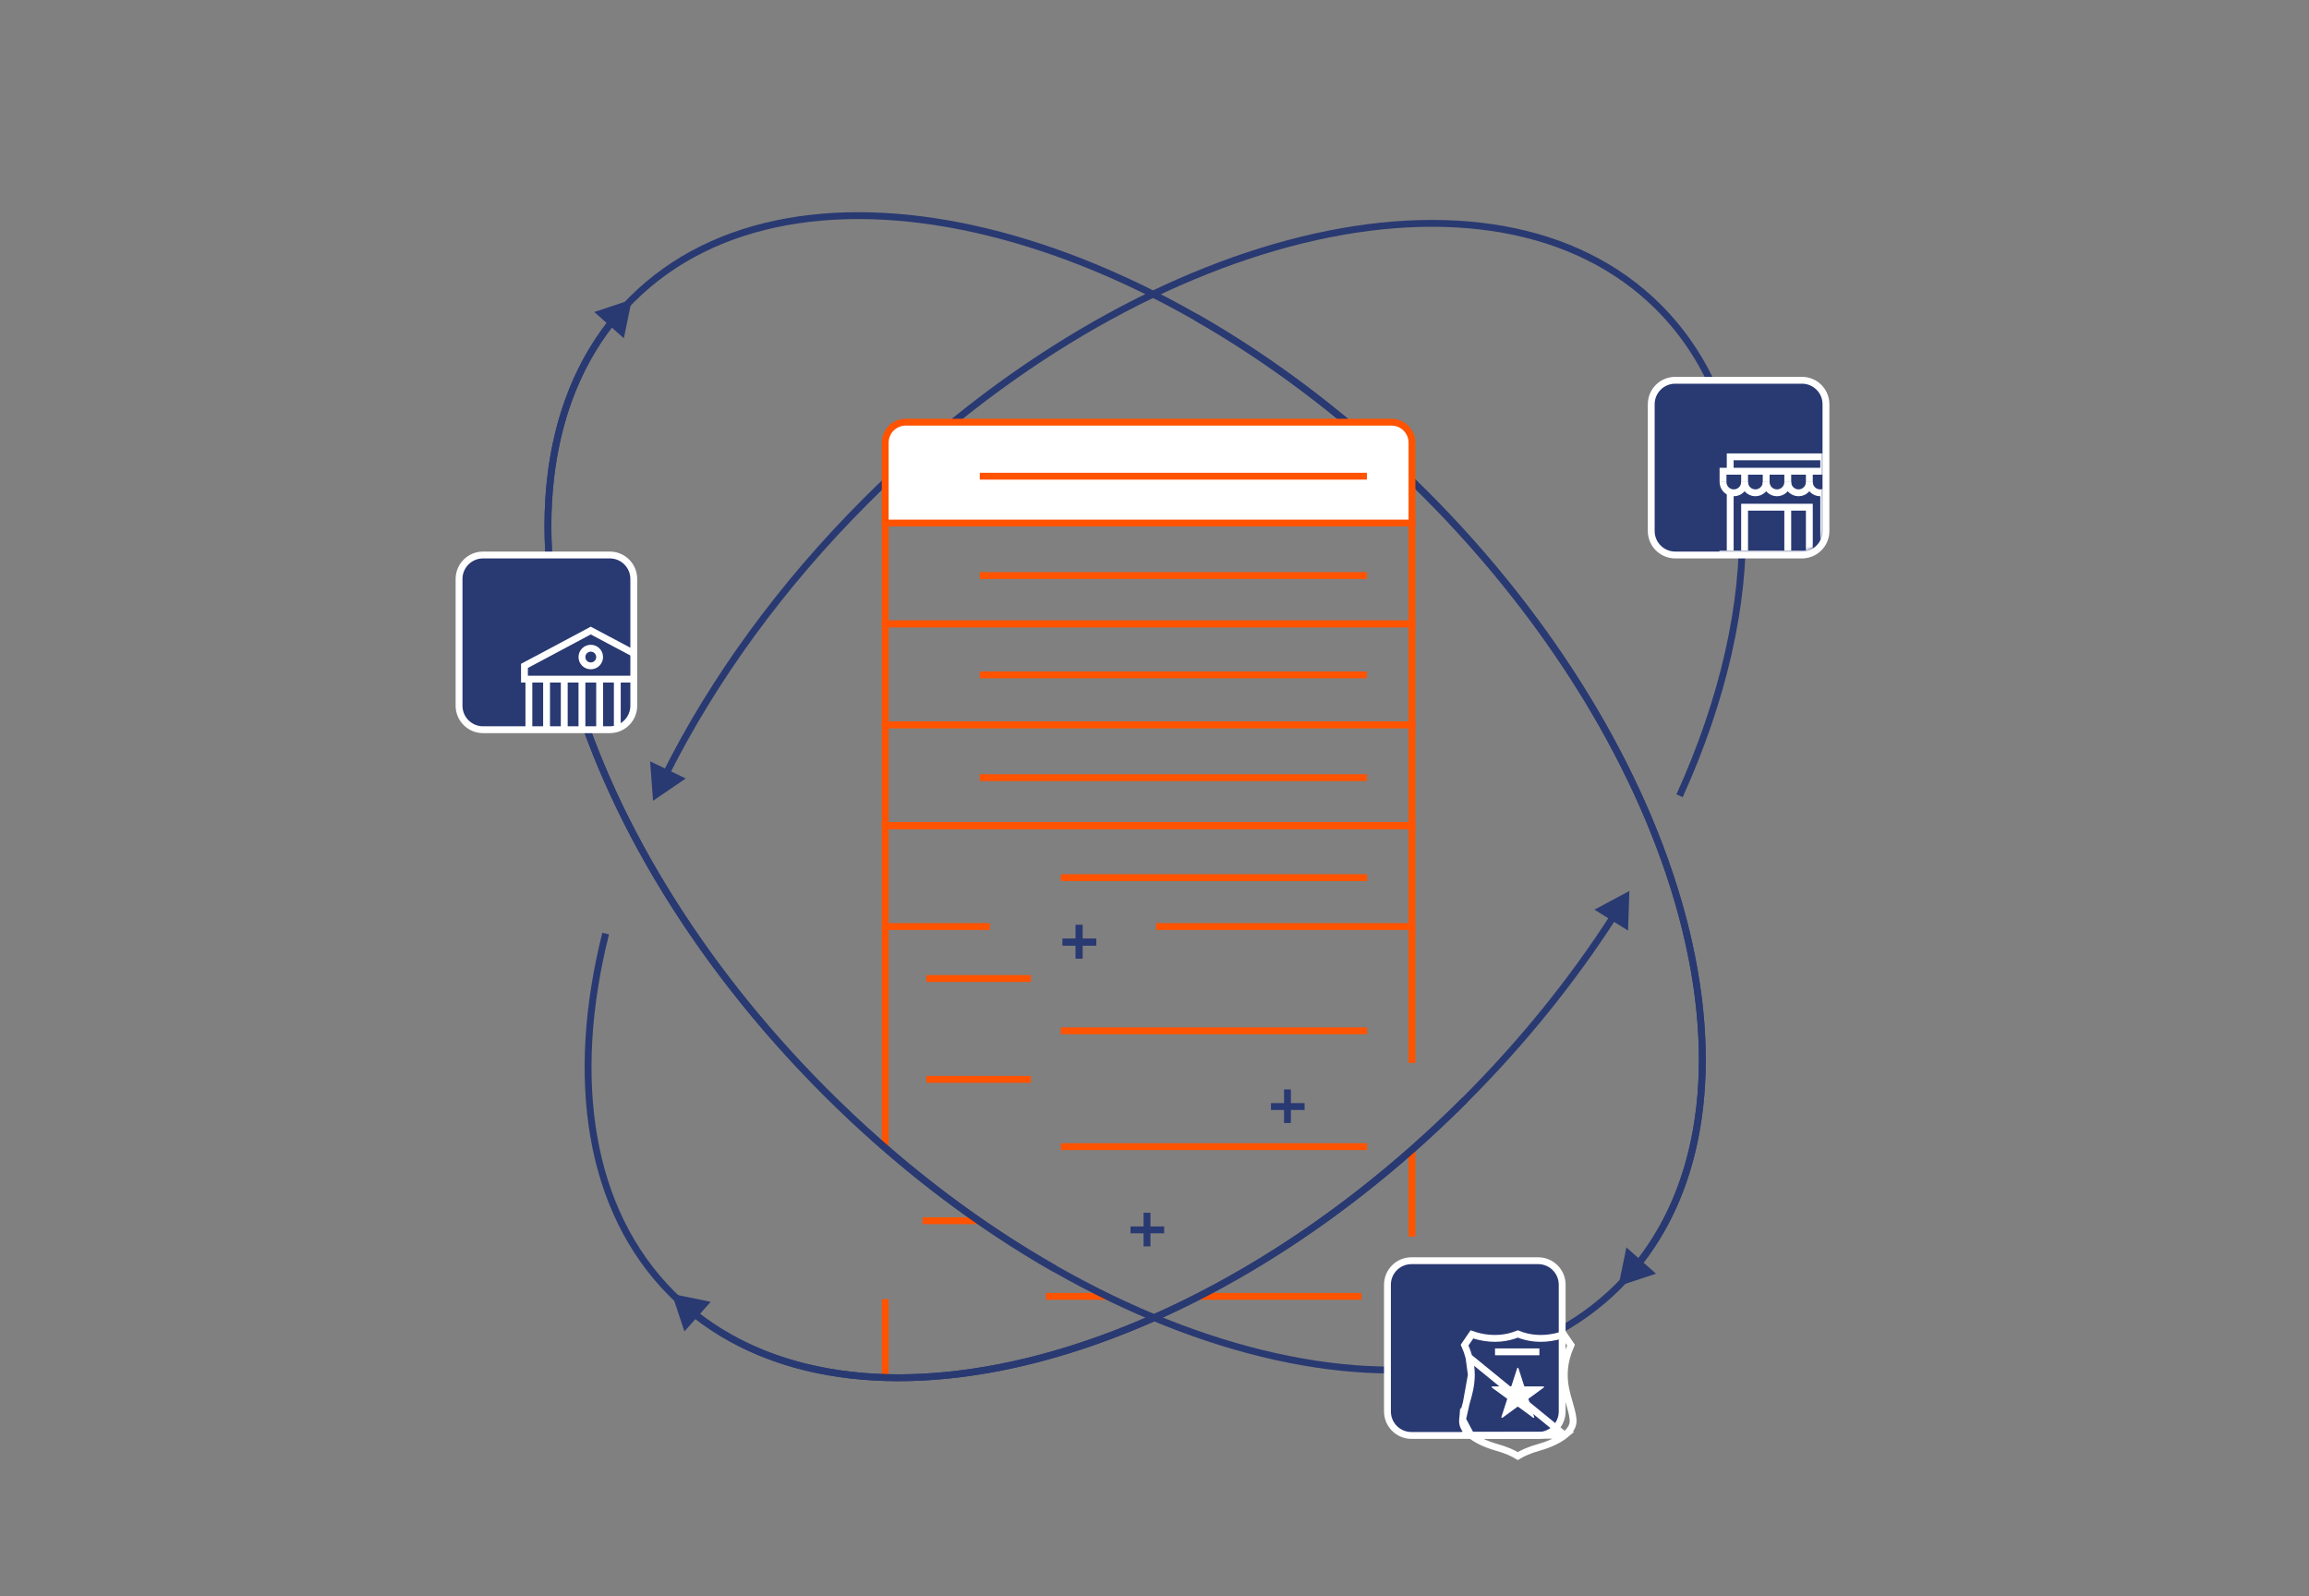 <svg width="674" height="466" viewBox="0 0 674 466" fill="none" xmlns="http://www.w3.org/2000/svg">
<rect x="0" y="0" width="674" height="466" fill="#808080" stroke="none"/>
<line x1="399.072" y1="300.891" x2="309.65" y2="300.891" stroke="#FF5300" stroke-width="2"/>
<line x1="300.926" y1="315.068" x2="270.392" y2="315.068" stroke="#FF5300" stroke-width="2"/>
<line x1="399.072" y1="334.697" x2="309.65" y2="334.697" stroke="#FF5300" stroke-width="2"/>
<path d="M397.437 378.408L349.999 378.408M323.282 378.408L305.288 378.408" stroke="#FF5300" stroke-width="2"/>
<path d="M258.396 270.447V334.788M412.158 270.447V290.349V310.251M412.158 335.878V360.96M258.396 401.309V379.226" stroke="#FF5300" stroke-width="2" stroke-miterlimit="10"/>
<path d="M196.145 377.677L199.785 388.635L207.455 380.003L196.145 377.677ZM190.629 233.74L200.169 227.235L189.766 222.226L190.629 233.74ZM475.616 260.087L465.428 265.522L475.229 271.628L475.616 260.087ZM426.864 320.399C388.965 358.298 345.609 383.824 305.462 394.903C265.293 405.988 228.494 402.579 203.498 382.875L202.26 384.446C227.945 404.693 265.489 408.009 305.994 396.831C346.522 385.647 390.171 359.92 428.278 321.813L426.864 320.399ZM253.423 146.958C293.079 107.301 338.708 81.194 380.382 71.007C422.077 60.815 459.634 66.587 483.435 90.387L484.849 88.973C460.364 64.489 421.972 58.782 379.907 69.064C337.822 79.352 291.88 105.672 252.009 145.544L253.423 146.958ZM195.428 226.078C209.056 198.983 228.584 171.797 253.423 146.958L252.009 145.544C227.028 170.525 207.371 197.884 193.642 225.18L195.428 226.078ZM470.018 267.182C458.217 285.497 443.77 303.492 426.864 320.399L428.278 321.813C445.283 304.808 459.82 286.702 471.699 268.265L470.018 267.182ZM483.435 90.387C514.398 121.35 514.837 175.633 489.357 231.867L491.179 232.692C516.785 176.181 516.702 120.826 484.849 88.973L483.435 90.387Z" fill="#293972"/>
<path d="M427.571 321.106C348.043 400.634 244.43 425.962 196.145 377.677C171.778 353.31 166.158 314.851 176.791 272.509" stroke="#293972" stroke-width="2"/>
<path d="M412.158 152.672H258.396V182.116H412.158V152.672Z" stroke="#FF5300" stroke-width="2" stroke-miterlimit="10"/>
<path d="M412.158 182.116H258.396V211.56H412.158V182.116Z" stroke="#FF5300" stroke-width="2" stroke-miterlimit="10"/>
<path d="M412.158 211.56H258.396V241.003H412.158V211.56Z" stroke="#FF5300" stroke-width="2" stroke-miterlimit="10"/>
<path d="M337.458 270.447H412.158V241.003H258.396V270.447H288.93" stroke="#FF5300" stroke-width="2" stroke-miterlimit="10"/>
<line x1="300.926" y1="285.624" x2="270.392" y2="285.624" stroke="#FF5300" stroke-width="2"/>
<line x1="399" y1="168" x2="286" y2="168" stroke="#FF5300" stroke-width="2"/>
<line x1="376" y1="139" x2="286" y2="139" stroke="#FF5300" stroke-width="2"/>
<line x1="399" y1="197" x2="286" y2="197" stroke="#FF5300" stroke-width="2"/>
<line x1="399" y1="227" x2="286" y2="227" stroke="#FF5300" stroke-width="2"/>
<line x1="399.072" y1="256.18" x2="309.65" y2="256.18" stroke="#FF5300" stroke-width="2"/>
<path d="M285.659 356.325L269.301 356.325" stroke="#FF5300" stroke-width="2"/>
<path d="M472.425 375.424L483.383 371.784L474.751 364.114L472.425 375.424ZM415.147 144.705C453.046 182.604 478.572 225.96 489.651 266.107C500.737 306.276 497.327 343.075 477.623 368.071L479.194 369.309C499.441 343.624 502.758 306.08 491.579 265.575C480.395 225.048 454.668 181.398 416.561 143.291L415.147 144.705ZM241.706 318.146C202.05 278.49 175.942 232.861 165.755 191.187C155.563 149.492 161.335 111.935 185.135 88.135L183.721 86.72C159.237 111.205 153.53 149.597 163.812 191.662C174.1 233.747 200.42 279.689 240.292 319.56L241.706 318.146ZM185.135 88.135C208.936 64.334 246.493 58.562 288.187 68.754C329.862 78.941 375.49 105.049 415.147 144.705L416.561 143.291C376.689 103.419 330.748 77.099 288.662 66.812C246.598 56.529 208.205 62.236 183.721 86.72L185.135 88.135ZM308.302 369.422C285.407 356.367 262.716 339.156 241.706 318.146L240.292 319.56C261.423 340.692 284.255 358.013 307.311 371.159L308.302 369.422Z" fill="#293972"/>
<path d="M184.427 87.428L173.469 91.068L182.101 98.738L184.427 87.428ZM241.705 318.147C203.806 280.248 178.28 236.892 167.201 196.745C156.116 156.576 159.525 119.777 179.229 94.781L177.658 93.543C157.411 119.228 154.095 156.772 165.273 197.277C176.457 237.804 202.184 281.454 240.291 319.561L241.705 318.147ZM415.146 144.706C454.803 184.362 480.91 229.991 491.097 271.665C501.289 313.36 495.518 350.917 471.717 374.717L473.131 376.132C497.615 351.647 503.322 313.255 493.04 271.19C482.752 229.105 456.432 183.163 416.56 143.292L415.146 144.706ZM471.717 374.717C447.916 398.518 410.36 404.29 368.665 394.098C326.99 383.911 281.362 357.803 241.705 318.147L240.291 319.561C280.163 359.433 326.104 385.753 368.19 396.04C410.255 406.323 448.647 400.616 473.131 376.132L471.717 374.717ZM348.55 93.43C371.445 106.485 394.136 123.696 415.146 144.706L416.56 143.292C395.429 122.16 372.597 104.839 349.541 91.693L348.55 93.43Z" fill="#293972"/>
<path d="M406.158 123.228H264.396C261.082 123.228 258.396 125.914 258.396 129.228V152.672H412.158V129.228C412.158 125.914 409.472 123.228 406.158 123.228Z" fill="white" stroke="#FF5300" stroke-width="2" stroke-miterlimit="10"/>
<line x1="399" y1="139" x2="286" y2="139" stroke="#FF5300" stroke-width="2"/>
<rect x="314" y="270" width="2" height="9.815" fill="#293972"/>
<rect x="320" y="274" width="2" height="9.815" transform="rotate(90 320 274)" fill="#293972"/>
<rect x="314" y="270" width="2" height="9.815" fill="#293972"/>
<rect x="320" y="274" width="2" height="9.815" transform="rotate(90 320 274)" fill="#293972"/>
<rect x="374.814" y="318" width="2" height="9.815" fill="#293972"/>
<rect x="380.815" y="322" width="2" height="9.815" transform="rotate(90 380.815 322)" fill="#293972"/>
<rect x="333.814" y="354" width="2" height="9.815" fill="#293972"/>
<rect x="339.815" y="358" width="2" height="9.815" transform="rotate(90 339.815 358)" fill="#293972"/>
<path d="M526 111H489C485.134 111 482 114.134 482 118V155C482 158.866 485.134 162 489 162H526C529.866 162 533 158.866 533 155V118C533 114.134 529.866 111 526 111Z" fill="#293972" stroke="white" stroke-width="2" stroke-miterlimit="10"/>
<mask id="mask0_5728_3455" style="mask-type:alpha" maskUnits="userSpaceOnUse" x="483" y="112" width="49" height="49">
<path d="M526 112H489C485.686 112 483 114.686 483 118V155C483 158.314 485.686 161 489 161H526C529.314 161 532 158.314 532 155V118C532 114.686 529.314 112 526 112Z" fill="#293972"/>
</mask>
<g mask="url(#mask0_5728_3455)">
<path d="M501.9 161.7H535.5" stroke="white" stroke-width="2" stroke-miterlimit="10"/>
<path d="M505.05 137.55V133.35H532.35V137.55" stroke="white" stroke-width="2" stroke-miterlimit="10"/>
<path d="M534.45 140.7V137.55H502.95V140.7" stroke="white" stroke-width="2" stroke-miterlimit="10"/>
<path d="M509.25 140.7V137.55" stroke="white" stroke-width="2" stroke-miterlimit="10"/>
<path d="M515.55 140.7V137.55" stroke="white" stroke-width="2" stroke-miterlimit="10"/>
<path d="M521.85 140.7V137.55" stroke="white" stroke-width="2" stroke-miterlimit="10"/>
<path d="M528.15 140.7V137.55" stroke="white" stroke-width="2" stroke-miterlimit="10"/>
<path d="M509.25 140.7C509.25 142.443 507.843 143.85 506.1 143.85C504.357 143.85 502.95 142.443 502.95 140.7" stroke="white" stroke-width="2" stroke-miterlimit="10"/>
<path d="M515.55 140.7C515.55 142.443 514.143 143.85 512.4 143.85C510.657 143.85 509.25 142.443 509.25 140.7" stroke="white" stroke-width="2" stroke-miterlimit="10"/>
<path d="M521.85 140.7C521.85 142.443 520.443 143.85 518.7 143.85C516.957 143.85 515.55 142.443 515.55 140.7" stroke="white" stroke-width="2" stroke-miterlimit="10"/>
<path d="M528.15 140.7C528.15 142.443 526.743 143.85 525 143.85C523.257 143.85 521.85 142.443 521.85 140.7" stroke="white" stroke-width="2" stroke-miterlimit="10"/>
<path d="M534.45 140.7C534.45 142.443 533.043 143.85 531.3 143.85C529.557 143.85 528.15 142.443 528.15 140.7" stroke="white" stroke-width="2" stroke-miterlimit="10"/>
<path d="M505.05 143.85L505.05 161.7" stroke="white" stroke-width="2" stroke-miterlimit="10"/>
<path d="M532.35 143.85L532.35 161.7" stroke="white" stroke-width="2" stroke-miterlimit="10"/>
<path d="M509.25 161.7V148.05H528.15V161.7" stroke="white" stroke-width="2" stroke-miterlimit="10"/>
<path d="M521.85 161.7V148.05" stroke="white" stroke-width="2" stroke-miterlimit="10"/>
</g>
<path d="M449 368H412C408.134 368 405 371.134 405 375V412C405 415.866 408.134 419 412 419H449C452.866 419 456 415.866 456 412V375C456 371.134 452.866 368 449 368Z" fill="#293972" stroke="white" stroke-width="2" stroke-miterlimit="10"/>
<path d="M456.739 418.942C458.647 417.421 459.328 415.923 459.18 414.32C459.033 412.734 458.589 411.204 458.083 409.468L458.071 409.427C457.376 407.049 456.619 404.456 456.615 401.325C456.613 399.584 456.844 397.886 457.317 396.142C457.633 394.976 458.051 393.813 458.579 392.629L456.443 389.508C455.761 389.746 454.995 389.975 454.158 390.167L454.158 390.167C452.157 390.624 450.151 390.775 448.194 390.609L448.194 390.609C446.418 390.459 444.695 390.048 443.05 389.385C441.405 390.048 439.682 390.459 437.905 390.609L437.905 390.609C435.949 390.775 433.943 390.624 431.942 390.167L431.942 390.167C431.105 389.975 430.339 389.746 429.656 389.508L427.521 392.629C428.048 393.813 428.467 394.976 428.783 396.142L456.739 418.942ZM456.739 418.942L456.702 418.972C454.953 420.355 452.286 421.62 449.167 422.492C446.465 423.248 444.49 424.144 443.05 425.023C441.61 424.144 439.635 423.248 436.933 422.492C433.814 421.62 431.147 420.355 429.398 418.972L456.739 418.942ZM426.92 414.321L426.92 414.321C426.77 415.933 427.462 417.441 429.398 418.972L426.92 414.321ZM426.92 414.321C427.067 412.734 427.51 411.204 428.017 409.469L428.017 409.469M426.92 414.321L428.017 409.469M428.017 409.469L428.029 409.429M428.017 409.469L428.029 409.429M428.029 409.429C428.723 407.051 429.481 404.457 429.485 401.326L428.029 409.429ZM429.485 401.326C429.487 399.584 429.256 397.886 428.783 396.142L429.485 401.326Z" stroke="white" stroke-width="2"/>
<path d="M442.86 399.389C442.919 399.204 443.181 399.204 443.24 399.389L444.906 404.544C444.932 404.626 445.009 404.682 445.096 404.682H450.487C450.681 404.682 450.762 404.929 450.605 405.044L446.242 408.232C446.172 408.283 446.143 408.373 446.169 408.455L447.836 413.613C447.895 413.797 447.684 413.95 447.527 413.836L443.168 410.651C443.098 410.599 443.002 410.599 442.932 410.651L438.573 413.836C438.416 413.95 438.205 413.797 438.264 413.613L439.931 408.455C439.957 408.373 439.928 408.283 439.858 408.232L435.495 405.044C435.338 404.929 435.419 404.682 435.613 404.682H441.004C441.091 404.682 441.168 404.626 441.194 404.544L442.86 399.389Z" fill="white"/>
<path d="M436.4 394.6H449.35" stroke="white" stroke-width="2"/>
<path d="M178 162H141C137.134 162 134 165.134 134 169V206C134 209.866 137.134 213 141 213H178C181.866 213 185 209.866 185 206V169C185 165.134 181.866 162 178 162Z" fill="#293972" stroke="white" stroke-width="2" stroke-miterlimit="10"/>
<mask id="mask1_5728_3455" style="mask-type:alpha" maskUnits="userSpaceOnUse" x="134" y="162" width="51" height="51">
<path d="M178 163H141C137.686 163 135 165.686 135 169V206C135 209.314 137.686 212 141 212H178C181.314 212 184 209.314 184 206V169C184 165.686 181.314 163 178 163Z" fill="#293972" stroke="white" stroke-width="2" stroke-miterlimit="10"/>
</mask>
<g mask="url(#mask1_5728_3455)">
<path d="M191.809 194.367L172.45 184.056L153.091 194.367V198.234H191.809V194.367Z" stroke="white" stroke-width="2" stroke-miterlimit="10"/>
<path d="M169.869 198.233V218.688" stroke="white" stroke-width="2" stroke-miterlimit="10"/>
<path d="M185.356 198.233V218.855" stroke="white" stroke-width="2" stroke-miterlimit="10"/>
<path d="M154.381 198.233V218.855" stroke="white" stroke-width="2" stroke-miterlimit="10"/>
<path d="M164.706 198.233V218.855" stroke="white" stroke-width="2" stroke-miterlimit="10"/>
<path d="M180.194 198.066L180.194 218.688" stroke="white" stroke-width="2" stroke-miterlimit="10"/>
<path d="M175.031 198.233V218.855" stroke="white" stroke-width="2" stroke-miterlimit="10"/>
<path d="M172.45 194.367C173.876 194.367 175.031 193.213 175.031 191.789C175.031 190.366 173.876 189.211 172.45 189.211C171.024 189.211 169.869 190.366 169.869 191.789C169.869 193.213 171.024 194.367 172.45 194.367Z" stroke="white" stroke-width="2" stroke-miterlimit="10"/>
<path d="M159.544 198.233V218.855" stroke="white" stroke-width="2" stroke-miterlimit="10"/>
</g>
</svg>
